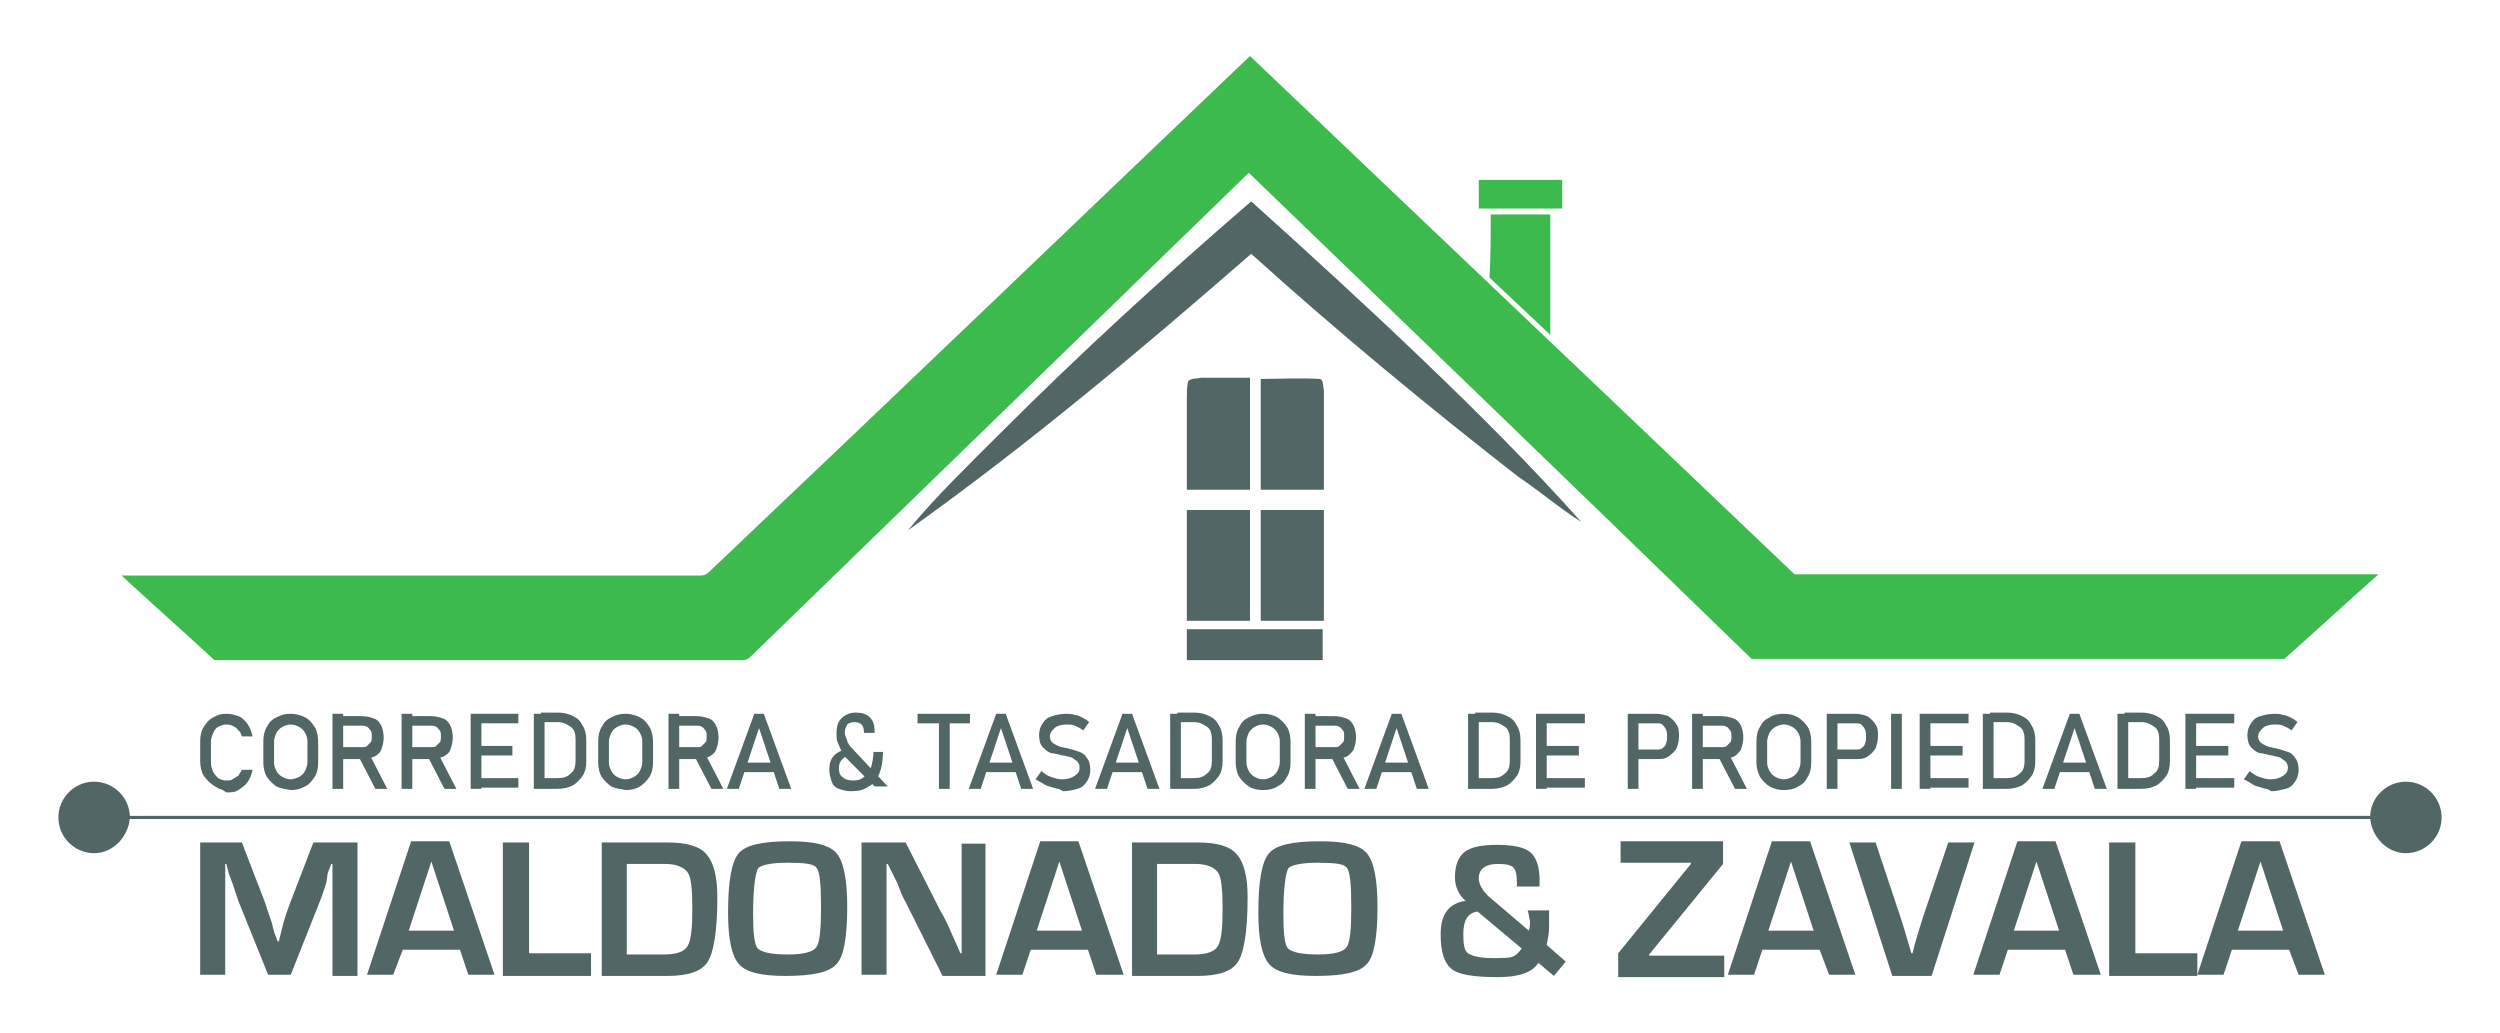 <?xml version="1.0" encoding="utf-8"?>
<!-- Generator: Adobe Illustrator 23.0.0, SVG Export Plug-In . SVG Version: 6.00 Build 0)  -->
<svg version="1.1" id="Capa_1" xmlns="http://www.w3.org/2000/svg" xmlns:xlink="http://www.w3.org/1999/xlink" x="0px" y="0px"
	 viewBox="0 0 209.8 86.7" style="enable-background:new 0 0 209.8 86.7;" xml:space="preserve">
<style type="text/css">
	.st0{fill:none;}
	.st1{fill:#3DBA4E;}
	.st2{fill:#526666;}
	.st3{fill:none;stroke:#526666;stroke-width:0.263;stroke-miterlimit:10;}
</style>
<rect x="0.5" y="0.5" class="st0" width="208.9" height="85.8"/>
<g>
	<g>
		<g>
			<path class="st1" d="M59.5,48c15.2-14.4,30.3-28.9,45.4-43.3c15.2,14.5,30.5,29,45.7,43.5c16.3,0,32.7,0,49,0
				c-2.6,2.3-5.2,4.7-7.9,7.1c-14.9,0-29.8,0-44.7,0c-14-13.6-28.1-27.2-42.2-40.8C90.9,28,76.9,41.6,63,55.1
				c-0.2,0.2-0.4,0.3-0.7,0.3c-14.8,0-29.5,0-44.3,0c-2.6-2.4-5.2-4.7-7.8-7.1c16.2,0,32.4,0,48.6,0C59.1,48.3,59.3,48.2,59.5,48z"
				/>
			<path class="st1" d="M124.1,15.1c2.3,0,4.7,0,7,0c0,0.8,0,1.6,0,2.4c-2.3,0-4.7,0-7,0C124.1,16.7,124.1,15.9,124.1,15.1z"/>
			<path class="st2" d="M84,36.3c6.7-6.7,13.7-13.1,21-19.4c4.9,4.4,9.7,8.8,14.4,13.3c4.6,4.4,9.1,8.9,13.3,13.6
				c-1.9-1.2-3.5-2.6-5.3-3.8c-7.7-6-15.2-12.2-22.4-18.7c-9.3,8.1-18.7,16-28.8,23.2C78.5,41.7,81.3,39,84,36.3z"/>
			<path class="st1" d="M125.1,18c1.7,0,3.4,0,5,0c0,3.4,0,6.7,0,10.1c-1.7-1.6-3.4-3.2-5.1-4.8C125.1,21.5,125.1,19.8,125.1,18z"/>
			<path class="st2" d="M99.7,32c0.3-0.3,0.7-0.2,1.1-0.3c1.4,0,2.7,0,4.1,0c0,3.1,0,6.2,0,9.4c-1.8,0-3.5,0-5.3,0
				c0-2.5,0-5.1,0-7.7C99.6,33,99.6,32.5,99.7,32z"/>
			<path class="st2" d="M105.8,31.8c1.6,0,3.3-0.1,4.9,0c0.4,0,0.3,0.6,0.4,0.9c0,2.8,0,5.6,0,8.4c-1.8,0-3.5,0-5.3,0
				C105.8,38,105.8,34.9,105.8,31.8z"/>
			<path class="st2" d="M99.6,42.8c1.8,0,3.5,0,5.3,0c0,3.1,0,6.2,0,9.3c-1.8,0-3.5,0-5.3,0C99.6,49,99.6,45.9,99.6,42.8z"/>
			<path class="st2" d="M105.8,42.8c1.8,0,3.5,0,5.3,0c0,3.1,0,6.2,0,9.3c-1.8,0-3.5,0-5.3,0C105.8,49,105.8,45.9,105.8,42.8z"/>
			<path class="st2" d="M99.6,52.8c3.8,0,7.6,0,11.4,0c0,0.9,0,1.7,0,2.6c-3.8,0-7.6,0-11.4,0C99.6,54.5,99.6,53.6,99.6,52.8z"/>
		</g>
		<g>
			<path class="st2" d="M30,70.7v11.2h-2.1v-6.1c0-0.5,0-1,0-1.7l0-0.8l0-0.8h-0.1l-0.3,0.8L27.4,74c-0.2,0.7-0.4,1.2-0.5,1.5
				l-2.5,6.3h-1.9L20,75.6c-0.1-0.3-0.3-0.9-0.5-1.5l-0.3-0.8L19,72.5h-0.1l0,0.8l0,0.8c0,0.6,0,1.2,0,1.6v6.1h-2.1V70.7h3.5l2,5.2
				c0.1,0.4,0.3,0.9,0.5,1.5l0.2,0.8l0.3,0.8h0.1l0.2-0.8l0.2-0.8c0.2-0.7,0.4-1.2,0.5-1.5l2-5.2H30z"/>
			<path class="st2" d="M38.6,79.7h-4.8L33,81.8h-2.2l3.7-11.2h3.2l3.8,11.2h-2.2L38.6,79.7z M38.1,78.1l-1.9-5.8l-1.9,5.8H38.1z"/>
			<path class="st2" d="M44.4,70.7v9.3h5.2v1.9h-7.4V70.7H44.4z"/>
			<path class="st2" d="M50.5,81.8V70.7H56c1.6,0,2.7,0.3,3.3,1c0.6,0.7,0.9,1.9,0.9,3.6c0,2.8-0.3,4.6-0.8,5.4
				c-0.5,0.8-1.6,1.2-3.4,1.2H50.5z M52.7,80.1h3c1,0,1.7-0.2,2-0.7c0.3-0.5,0.4-1.5,0.4-3.1c0-1.7-0.1-2.7-0.4-3.1
				c-0.3-0.4-0.9-0.7-1.9-0.7h-3.2V80.1z"/>
			<path class="st2" d="M66.3,70.6c2,0,3.3,0.3,3.9,1c0.6,0.7,0.9,2.2,0.9,4.5c0,2.6-0.3,4.2-0.9,4.8c-0.6,0.7-2,1-4.3,1
				c-2,0-3.3-0.3-3.9-1c-0.6-0.7-0.9-2.1-0.9-4.3c0-2.7,0.3-4.3,0.9-5C62.6,70.9,64,70.6,66.3,70.6z M66.1,72.4
				c-1.4,0-2.3,0.2-2.5,0.5c-0.2,0.4-0.4,1.6-0.4,3.8c0,1.6,0.1,2.6,0.4,2.9c0.3,0.3,1.1,0.5,2.5,0.5c1.3,0,2.1-0.2,2.4-0.6
				c0.3-0.4,0.4-1.5,0.4-3.4c0-1.9-0.1-3-0.4-3.3C68.3,72.5,67.5,72.4,66.1,72.4z"/>
			<path class="st2" d="M82.7,70.7v11.2h-3.6L76,75.7c-0.2-0.3-0.4-0.8-0.7-1.6l-0.4-0.8l-0.4-0.8h-0.1l0,0.7l0,0.7l0,1.5v6.4h-2.1
				V70.7H76l2.9,5.7c0.3,0.5,0.6,1.1,0.9,1.8l0.4,0.9l0.4,0.9h0.1l0-0.7l0-0.7l0-1.4v-6.4H82.7z"/>
			<path class="st2" d="M91.3,79.7h-4.8l-0.7,2.1h-2.2l3.7-11.2h3.2l3.8,11.2H92L91.3,79.7z M90.8,78.1l-1.9-5.8L87,78.1H90.8z"/>
			<path class="st2" d="M95,81.8V70.7h5.5c1.6,0,2.7,0.3,3.3,1c0.6,0.7,0.9,1.9,0.9,3.6c0,2.8-0.3,4.6-0.8,5.4
				c-0.5,0.8-1.6,1.2-3.4,1.2H95z M97.2,80.1h3c1,0,1.7-0.2,2-0.7c0.3-0.5,0.4-1.5,0.4-3.1c0-1.7-0.1-2.7-0.4-3.1
				c-0.3-0.4-0.9-0.7-1.9-0.7h-3.2V80.1z"/>
			<path class="st2" d="M110.8,70.6c2,0,3.3,0.3,3.9,1c0.6,0.7,0.9,2.2,0.9,4.5c0,2.6-0.3,4.2-0.9,4.8c-0.6,0.7-2,1-4.3,1
				c-2,0-3.3-0.3-3.9-1c-0.6-0.7-0.9-2.1-0.9-4.3c0-2.7,0.3-4.3,0.9-5C107.1,70.9,108.5,70.6,110.8,70.6z M110.6,72.4
				c-1.4,0-2.3,0.2-2.5,0.5c-0.2,0.4-0.4,1.6-0.4,3.8c0,1.6,0.1,2.6,0.4,2.9c0.3,0.3,1.1,0.5,2.5,0.5c1.3,0,2.1-0.2,2.4-0.6
				c0.3-0.4,0.4-1.5,0.4-3.4c0-1.9-0.1-3-0.4-3.3C112.8,72.5,112,72.4,110.6,72.4z"/>
			<path class="st2" d="M128.2,76.4h1.8v0.4l0,1c0,0.5-0.1,1-0.2,1.5l1.6,1.4l-1,1.2l-1.3-1.1c-0.5,0.8-1.6,1.2-3.4,1.2
				c-2,0-3.3-0.2-3.9-0.7c-0.6-0.5-0.9-1.4-0.9-2.9c0-1.7,0.7-2.6,2.1-2.8c-0.6-0.5-0.9-1.2-0.9-2c0-1,0.3-1.7,0.8-2.1
				c0.5-0.4,1.4-0.6,2.7-0.6c1.4,0,2.3,0.2,2.8,0.6c0.5,0.4,0.8,1.2,0.8,2.3l0,0.6h-1.9v-0.3c0-0.7-0.1-1.1-0.3-1.3
				c-0.2-0.2-0.6-0.3-1.3-0.3c-1,0-1.6,0.4-1.6,1.2c0,0.5,0.3,1,0.8,1.5l3.4,2.9c0.1-0.3,0.1-0.5,0.1-0.8
				C128.3,76.9,128.3,76.7,128.2,76.4z M124,76.5c-0.8,0.1-1.2,0.7-1.2,1.9c0,0.9,0.1,1.4,0.4,1.6c0.3,0.2,0.9,0.4,2,0.4
				c0.9,0,1.4,0,1.7-0.1c0.3-0.1,0.5-0.3,0.8-0.7L124,76.5z"/>
			<path class="st2" d="M144.6,70.7v1.8l-6.2,7.6v0.1h6.3v1.8h-8.9V80l6.1-7.5v-0.1H136v-1.8H144.6z"/>
			<path class="st2" d="M152.7,79.7h-4.8l-0.7,2.1h-2.2l3.7-11.2h3.2l3.8,11.2h-2.2L152.7,79.7z M152.2,78.1l-1.9-5.8l-1.9,5.8
				H152.2z"/>
			<path class="st2" d="M163.5,70.7h2.2l-3.6,11.2h-3.3l-3.6-11.2h2.2l2.1,6.3c0.2,0.6,0.5,1.6,0.9,3h0.1l0.2-0.8
				c0.3-1,0.5-1.7,0.7-2.3L163.5,70.7z"/>
			<path class="st2" d="M173.3,79.7h-4.8l-0.7,2.1h-2.2l3.7-11.2h3.2l3.8,11.2H174L173.3,79.7z M172.8,78.1l-1.9-5.8l-1.9,5.8H172.8
				z"/>
			<path class="st2" d="M179.2,70.7v9.3h5.2v1.9H177V70.7H179.2z"/>
			<path class="st2" d="M192.1,79.7h-4.8l-0.7,2.1h-2.2l3.7-11.2h3.2l3.8,11.2h-2.2L192.1,79.7z M191.6,78.1l-1.9-5.8l-1.9,5.8
				H191.6z"/>
		</g>
		<g>
			<g>
				<line class="st3" x1="7.7" y1="68.6" x2="202.1" y2="68.6"/>
				<g>
					<path class="st2" d="M7.9,71.6c-1.6,0-3-1.3-3-3c0-1.6,1.3-3,3-3c1.6,0,3,1.3,3,3C10.8,70.2,9.5,71.6,7.9,71.6z"/>
				</g>
				<g>
					<path class="st2" d="M201.9,71.6c1.6,0,3-1.3,3-3c0-1.6-1.3-3-3-3c-1.6,0-3,1.3-3,3C199,70.2,200.3,71.6,201.9,71.6z"/>
				</g>
			</g>
		</g>
	</g>
	<g>
		<path class="st2" d="M18.4,66.2c0,0-0.2-0.1-0.5-0.3s-0.6-0.5-0.8-0.8s-0.3-0.8-0.3-1.2v-1.7c0-0.5,0.1-0.9,0.3-1.2
			s0.4-0.6,0.8-0.8c0.3-0.2,0.7-0.3,1.1-0.3c0.4,0,0.7,0.1,1,0.2s0.6,0.4,0.8,0.7c0.2,0.3,0.3,0.6,0.4,1h-0.9
			c-0.1-0.2-0.1-0.4-0.3-0.5c-0.1-0.2-0.3-0.3-0.5-0.4c-0.2-0.1-0.4-0.1-0.5-0.1c-0.3,0-0.5,0.1-0.7,0.2c-0.2,0.1-0.3,0.3-0.4,0.5
			c-0.1,0.2-0.2,0.5-0.2,0.8v1.7c0,0.3,0.1,0.6,0.2,0.8c0.1,0.2,0.3,0.4,0.4,0.5c0.2,0.1,0.4,0.2,0.7,0.2c0.2,0,0.4,0,0.5-0.1
			c0.2-0.1,0.3-0.2,0.5-0.3c0.1-0.2,0.2-0.3,0.3-0.5h0.9c-0.1,0.4-0.2,0.7-0.4,1c-0.2,0.3-0.5,0.5-0.8,0.7c-0.3,0.2-0.6,0.2-1,0.2
			C18.6,66.2,18.4,66.2,18.4,66.2z"/>
		<path class="st2" d="M23.2,66c-0.3-0.2-0.6-0.5-0.8-0.8s-0.3-0.8-0.3-1.2v-1.8c0-0.5,0.1-0.9,0.3-1.2c0.2-0.4,0.4-0.6,0.8-0.8
			s0.7-0.3,1.2-0.3c0.4,0,0.8,0.1,1.2,0.3s0.6,0.5,0.8,0.8c0.2,0.3,0.3,0.8,0.3,1.2v1.8c0,0.5-0.1,0.9-0.3,1.2s-0.4,0.6-0.8,0.8
			s-0.7,0.3-1.2,0.3C23.9,66.2,23.6,66.2,23.2,66z M25.1,65.2c0.2-0.1,0.4-0.3,0.5-0.5c0.1-0.2,0.2-0.5,0.2-0.7v-1.8
			c0-0.3-0.1-0.5-0.2-0.7c-0.1-0.2-0.3-0.4-0.5-0.5c-0.2-0.1-0.4-0.2-0.7-0.2c-0.3,0-0.5,0.1-0.7,0.2c-0.2,0.1-0.4,0.3-0.5,0.5
			c-0.1,0.2-0.2,0.5-0.2,0.7V64c0,0.3,0.1,0.5,0.2,0.7c0.1,0.2,0.3,0.4,0.5,0.5c0.2,0.1,0.4,0.2,0.7,0.2
			C24.6,65.4,24.9,65.3,25.1,65.2z"/>
		<path class="st2" d="M27.9,59.9h0.9v6.3h-0.9V59.9z M28.3,62.7h2.1c0.2,0,0.3,0,0.4-0.1c0.1-0.1,0.2-0.2,0.3-0.3
			c0.1-0.1,0.1-0.3,0.1-0.5c0-0.2,0-0.4-0.1-0.5s-0.2-0.3-0.3-0.3c-0.1-0.1-0.3-0.1-0.4-0.1h-2.1v-0.8h2.1c0.4,0,0.7,0.1,1,0.2
			c0.3,0.1,0.5,0.4,0.6,0.6s0.2,0.6,0.2,1s-0.1,0.7-0.2,1s-0.4,0.5-0.6,0.6c-0.3,0.1-0.6,0.2-1,0.2h-2.1V62.7z M30,63.3l0.9-0.2
			l1.6,3.1h-1L30,63.3z"/>
		<path class="st2" d="M33.7,59.9h0.9v6.3h-0.9V59.9z M34.1,62.7h2.1c0.2,0,0.3,0,0.4-0.1c0.1-0.1,0.2-0.2,0.3-0.3
			c0.1-0.1,0.1-0.3,0.1-0.5c0-0.2,0-0.4-0.1-0.5s-0.2-0.3-0.3-0.3c-0.1-0.1-0.3-0.1-0.4-0.1h-2.1v-0.8h2.1c0.4,0,0.7,0.1,1,0.2
			c0.3,0.1,0.5,0.4,0.6,0.6s0.2,0.6,0.2,1s-0.1,0.7-0.2,1s-0.4,0.5-0.6,0.6c-0.3,0.1-0.6,0.2-1,0.2h-2.1V62.7z M35.8,63.3l0.9-0.2
			l1.6,3.1h-1L35.8,63.3z"/>
		<path class="st2" d="M39.5,59.9h0.9v6.3h-0.9V59.9z M39.9,59.9h3.6v0.8h-3.6V59.9z M39.9,62.6h3.1v0.8h-3.1V62.6z M39.9,65.3h3.6
			v0.8h-3.6V65.3z"/>
		<path class="st2" d="M44.8,59.9h0.9v6.3h-0.9V59.9z M45.4,65.3h1.4c0.5,0,0.8-0.1,1.1-0.4c0.3-0.2,0.4-0.6,0.4-1v-1.9
			c0-0.4-0.1-0.8-0.4-1c-0.3-0.2-0.6-0.4-1.1-0.4h-1.4v-0.8h1.4c0.5,0,0.9,0.1,1.3,0.3s0.6,0.4,0.8,0.8c0.2,0.3,0.3,0.7,0.3,1.2v1.8
			c0,0.5-0.1,0.9-0.3,1.2c-0.2,0.3-0.5,0.6-0.8,0.8c-0.4,0.2-0.8,0.3-1.3,0.3h-1.4V65.3z"/>
		<path class="st2" d="M51.3,66c-0.3-0.2-0.6-0.5-0.8-0.8s-0.3-0.8-0.3-1.2v-1.8c0-0.5,0.1-0.9,0.3-1.2c0.2-0.4,0.4-0.6,0.8-0.8
			s0.7-0.3,1.2-0.3c0.4,0,0.8,0.1,1.2,0.3s0.6,0.5,0.8,0.8c0.2,0.3,0.3,0.8,0.3,1.2v1.8c0,0.5-0.1,0.9-0.3,1.2S54,65.8,53.7,66
			s-0.7,0.3-1.2,0.3C52.1,66.2,51.7,66.2,51.3,66z M53.2,65.2c0.2-0.1,0.4-0.3,0.5-0.5c0.1-0.2,0.2-0.5,0.2-0.7v-1.8
			c0-0.3-0.1-0.5-0.2-0.7c-0.1-0.2-0.3-0.4-0.5-0.5c-0.2-0.1-0.4-0.2-0.7-0.2c-0.3,0-0.5,0.1-0.7,0.2c-0.2,0.1-0.4,0.3-0.5,0.5
			c-0.1,0.2-0.2,0.5-0.2,0.7V64c0,0.3,0.1,0.5,0.2,0.7c0.1,0.2,0.3,0.4,0.5,0.5c0.2,0.1,0.4,0.2,0.7,0.2
			C52.8,65.4,53,65.3,53.2,65.2z"/>
		<path class="st2" d="M56.1,59.9h0.9v6.3h-0.9V59.9z M56.4,62.7h2.1c0.2,0,0.3,0,0.4-0.1c0.1-0.1,0.2-0.2,0.3-0.3
			c0.1-0.1,0.1-0.3,0.1-0.5c0-0.2,0-0.4-0.1-0.5s-0.2-0.3-0.3-0.3c-0.1-0.1-0.3-0.1-0.4-0.1h-2.1v-0.8h2.1c0.4,0,0.7,0.1,1,0.2
			c0.3,0.1,0.5,0.4,0.6,0.6s0.2,0.6,0.2,1s-0.1,0.7-0.2,1s-0.4,0.5-0.6,0.6c-0.3,0.1-0.6,0.2-1,0.2h-2.1V62.7z M58.2,63.3l0.9-0.2
			l1.6,3.1h-1L58.2,63.3z"/>
		<path class="st2" d="M63.3,59.9h0.8l2.3,6.3h-1l-1.7-5.1L62,66.2h-1L63.3,59.9z M62.1,64h3.3v0.8h-3.3V64z"/>
		<path class="st2" d="M70.7,63.7c-0.2,0.2-0.3,0.4-0.3,0.8c0,0.3,0.1,0.6,0.3,0.7c0.2,0.2,0.5,0.3,0.9,0.3c0.4,0,0.7-0.1,0.9-0.3
			c0.3-0.2,0.5-0.5,0.6-0.8c0.1-0.4,0.2-0.8,0.2-1.3h0.8c0,0.7-0.1,1.3-0.3,1.8c-0.2,0.5-0.5,0.9-0.9,1.1c-0.4,0.3-0.9,0.4-1.5,0.4
			c-0.4,0-0.7-0.1-1-0.2c-0.3-0.1-0.5-0.3-0.6-0.6s-0.2-0.6-0.2-1c0-0.5,0.1-0.9,0.4-1.2s0.7-0.5,1.2-0.5l0.4,0.7
			C71.1,63.4,70.9,63.5,70.7,63.7z M71.1,63.7c-0.2-0.2-0.4-0.4-0.5-0.7c-0.1-0.2-0.2-0.5-0.3-0.7c-0.1-0.2-0.1-0.5-0.1-0.7
			c0-0.6,0.1-1,0.4-1.3c0.3-0.3,0.7-0.5,1.2-0.5c0.5,0,0.9,0.1,1.2,0.4c0.3,0.3,0.4,0.7,0.4,1.2v0.1h-0.9v-0.1
			c0-0.3-0.1-0.5-0.2-0.6c-0.1-0.1-0.3-0.2-0.6-0.2c-0.3,0-0.5,0.1-0.6,0.2c-0.1,0.2-0.2,0.4-0.2,0.6c0,0.2,0,0.3,0.1,0.5
			s0.1,0.4,0.2,0.5c0.1,0.2,0.2,0.3,0.4,0.5l2.9,3.1h-1.1L71.1,63.7z"/>
		<path class="st2" d="M77,59.9h4.4v0.8H77V59.9z M78.8,60.4h0.9v5.8h-0.9V60.4z"/>
		<path class="st2" d="M83.6,59.9h0.8l2.3,6.3h-1L84,61.1l-1.7,5.1h-1L83.6,59.9z M82.4,64h3.3v0.8h-3.3V64z"/>
		<path class="st2" d="M88.8,66.2c0,0-0.1,0-0.4-0.1s-0.5-0.1-0.8-0.3c-0.2-0.1-0.5-0.3-0.7-0.4l0.5-0.7c0.2,0.2,0.5,0.4,0.8,0.5
			c0.3,0.1,0.6,0.2,0.9,0.2c0.5,0,0.8-0.1,1.1-0.3s0.4-0.4,0.4-0.7v0c0-0.2-0.1-0.4-0.2-0.5c-0.1-0.1-0.3-0.2-0.4-0.3
			c-0.2-0.1-0.4-0.1-0.7-0.2c0,0,0,0,0,0s0,0,0,0l-0.1,0c-0.4-0.1-0.8-0.2-1-0.2c-0.3-0.1-0.5-0.3-0.7-0.5c-0.2-0.2-0.3-0.6-0.3-1v0
			c0-0.4,0.1-0.7,0.3-1c0.2-0.3,0.4-0.5,0.8-0.6c0.3-0.1,0.7-0.2,1.2-0.2c0.2,0,0.4,0,0.7,0.1c0.2,0,0.4,0.1,0.6,0.2
			s0.4,0.2,0.6,0.4l-0.5,0.7c-0.2-0.2-0.5-0.3-0.7-0.4c-0.2-0.1-0.5-0.1-0.7-0.1c-0.4,0-0.8,0.1-1,0.3c-0.2,0.2-0.4,0.4-0.4,0.7v0
			c0,0.2,0.1,0.4,0.2,0.5s0.3,0.2,0.5,0.3s0.4,0.1,0.8,0.2c0,0,0,0,0,0c0,0,0,0,0,0c0,0,0,0,0,0c0,0,0,0,0,0c0.4,0.1,0.7,0.2,1,0.3
			c0.3,0.1,0.5,0.3,0.6,0.5c0.2,0.2,0.3,0.6,0.3,1v0c0,0.4-0.1,0.7-0.3,1s-0.4,0.5-0.8,0.6c-0.3,0.1-0.8,0.2-1.2,0.2
			C88.9,66.2,88.8,66.2,88.8,66.2z"/>
		<path class="st2" d="M94.2,59.9H95l2.3,6.3h-1l-1.7-5.1l-1.7,5.1h-1L94.2,59.9z M93,64h3.3v0.8H93V64z"/>
		<path class="st2" d="M98.2,59.9h0.9v6.3h-0.9V59.9z M98.8,65.3h1.4c0.5,0,0.8-0.1,1.1-0.4c0.3-0.2,0.4-0.6,0.4-1v-1.9
			c0-0.4-0.1-0.8-0.4-1c-0.3-0.2-0.6-0.4-1.1-0.4h-1.4v-0.8h1.4c0.5,0,0.9,0.1,1.3,0.3s0.6,0.4,0.8,0.8c0.2,0.3,0.3,0.7,0.3,1.2v1.8
			c0,0.5-0.1,0.9-0.3,1.2c-0.2,0.3-0.5,0.6-0.8,0.8c-0.4,0.2-0.8,0.3-1.3,0.3h-1.4V65.3z"/>
		<path class="st2" d="M104.8,66c-0.3-0.2-0.6-0.5-0.8-0.8s-0.3-0.8-0.3-1.2v-1.8c0-0.5,0.1-0.9,0.3-1.2c0.2-0.4,0.4-0.6,0.8-0.8
			s0.7-0.3,1.2-0.3s0.8,0.1,1.2,0.3c0.3,0.2,0.6,0.5,0.8,0.8c0.2,0.3,0.3,0.8,0.3,1.2v1.8c0,0.5-0.1,0.9-0.3,1.2
			c-0.2,0.4-0.4,0.6-0.8,0.8c-0.3,0.2-0.7,0.3-1.2,0.3S105.1,66.2,104.8,66z M106.7,65.2c0.2-0.1,0.4-0.3,0.5-0.5
			c0.1-0.2,0.2-0.5,0.2-0.7v-1.8c0-0.3-0.1-0.5-0.2-0.7c-0.1-0.2-0.3-0.4-0.5-0.5s-0.4-0.2-0.7-0.2s-0.5,0.1-0.7,0.2
			c-0.2,0.1-0.4,0.3-0.5,0.5c-0.1,0.2-0.2,0.5-0.2,0.7V64c0,0.3,0.1,0.5,0.2,0.7c0.1,0.2,0.3,0.4,0.5,0.5c0.2,0.1,0.4,0.2,0.7,0.2
			S106.5,65.3,106.7,65.2z"/>
		<path class="st2" d="M109.5,59.9h0.9v6.3h-0.9V59.9z M109.9,62.7h2.1c0.2,0,0.3,0,0.4-0.1c0.1-0.1,0.2-0.2,0.3-0.3
			c0.1-0.1,0.1-0.3,0.1-0.5c0-0.2,0-0.4-0.1-0.5c-0.1-0.1-0.2-0.3-0.3-0.3c-0.1-0.1-0.3-0.1-0.4-0.1h-2.1v-0.8h2.1
			c0.4,0,0.7,0.1,1,0.2c0.3,0.1,0.5,0.4,0.6,0.6s0.2,0.6,0.2,1s-0.1,0.7-0.2,1c-0.2,0.3-0.4,0.5-0.6,0.6c-0.3,0.1-0.6,0.2-1,0.2
			h-2.1V62.7z M111.6,63.3l0.9-0.2l1.6,3.1h-1L111.6,63.3z"/>
		<path class="st2" d="M116.8,59.9h0.8l2.3,6.3h-1l-1.7-5.1l-1.7,5.1h-1L116.8,59.9z M115.5,64h3.3v0.8h-3.3V64z"/>
		<path class="st2" d="M123.2,59.9h0.9v6.3h-0.9V59.9z M123.8,65.3h1.4c0.5,0,0.8-0.1,1.1-0.4c0.3-0.2,0.4-0.6,0.4-1v-1.9
			c0-0.4-0.1-0.8-0.4-1c-0.3-0.2-0.6-0.4-1.1-0.4h-1.4v-0.8h1.4c0.5,0,0.9,0.1,1.3,0.3c0.4,0.2,0.6,0.4,0.8,0.8
			c0.2,0.3,0.3,0.7,0.3,1.2v1.8c0,0.5-0.1,0.9-0.3,1.2c-0.2,0.3-0.5,0.6-0.8,0.8c-0.4,0.2-0.8,0.3-1.3,0.3h-1.4V65.3z"/>
		<path class="st2" d="M128.9,59.9h0.9v6.3h-0.9V59.9z M129.4,59.9h3.6v0.8h-3.6V59.9z M129.4,62.6h3.1v0.8h-3.1V62.6z M129.4,65.3
			h3.6v0.8h-3.6V65.3z"/>
		<path class="st2" d="M136.6,59.9h0.9v6.3h-0.9V59.9z M137,62.9h2c0.2,0,0.4,0,0.5-0.1c0.1-0.1,0.3-0.2,0.3-0.4
			c0.1-0.2,0.1-0.4,0.1-0.6c0-0.2,0-0.4-0.1-0.6c-0.1-0.2-0.2-0.3-0.3-0.4c-0.1-0.1-0.3-0.1-0.5-0.1h-2v-0.8h2c0.4,0,0.7,0.1,1,0.2
			c0.3,0.2,0.5,0.4,0.7,0.7s0.2,0.6,0.2,1c0,0.4-0.1,0.7-0.2,1c-0.2,0.3-0.4,0.5-0.7,0.7c-0.3,0.2-0.6,0.2-1,0.2h-2V62.9z"/>
		<path class="st2" d="M142,59.9h0.9v6.3H142V59.9z M142.4,62.7h2.1c0.2,0,0.3,0,0.4-0.1c0.1-0.1,0.2-0.2,0.3-0.3
			c0.1-0.1,0.1-0.3,0.1-0.5c0-0.2,0-0.4-0.1-0.5c-0.1-0.1-0.2-0.3-0.3-0.3c-0.1-0.1-0.3-0.1-0.4-0.1h-2.1v-0.8h2.1
			c0.4,0,0.7,0.1,1,0.2c0.3,0.1,0.5,0.4,0.6,0.6s0.2,0.6,0.2,1s-0.1,0.7-0.2,1c-0.2,0.3-0.4,0.5-0.6,0.6c-0.3,0.1-0.6,0.2-1,0.2
			h-2.1V62.7z M144.1,63.3l0.9-0.2l1.6,3.1h-1L144.1,63.3z"/>
		<path class="st2" d="M148.5,66c-0.3-0.2-0.6-0.5-0.8-0.8c-0.2-0.4-0.3-0.8-0.3-1.2v-1.8c0-0.5,0.1-0.9,0.3-1.2
			c0.2-0.4,0.4-0.6,0.8-0.8c0.3-0.2,0.7-0.3,1.2-0.3s0.8,0.1,1.2,0.3c0.3,0.2,0.6,0.5,0.8,0.8c0.2,0.3,0.3,0.8,0.3,1.2v1.8
			c0,0.5-0.1,0.9-0.3,1.2c-0.2,0.4-0.4,0.6-0.8,0.8c-0.3,0.2-0.7,0.3-1.2,0.3S148.9,66.2,148.5,66z M150.4,65.2
			c0.2-0.1,0.4-0.3,0.5-0.5c0.1-0.2,0.2-0.5,0.2-0.7v-1.8c0-0.3-0.1-0.5-0.2-0.7c-0.1-0.2-0.3-0.4-0.5-0.5s-0.4-0.2-0.7-0.2
			s-0.5,0.1-0.7,0.2c-0.2,0.1-0.4,0.3-0.5,0.5c-0.1,0.2-0.2,0.5-0.2,0.7V64c0,0.3,0.1,0.5,0.2,0.7c0.1,0.2,0.3,0.4,0.5,0.5
			c0.2,0.1,0.4,0.2,0.7,0.2S150.2,65.3,150.4,65.2z"/>
		<path class="st2" d="M153.3,59.9h0.9v6.3h-0.9V59.9z M153.7,62.9h2c0.2,0,0.4,0,0.5-0.1c0.1-0.1,0.3-0.2,0.3-0.4
			c0.1-0.2,0.1-0.4,0.1-0.6c0-0.2,0-0.4-0.1-0.6c-0.1-0.2-0.2-0.3-0.3-0.4c-0.1-0.1-0.3-0.1-0.5-0.1h-2v-0.8h2c0.4,0,0.7,0.1,1,0.2
			c0.3,0.2,0.5,0.4,0.7,0.7s0.2,0.6,0.2,1c0,0.4-0.1,0.7-0.2,1c-0.2,0.3-0.4,0.5-0.7,0.7c-0.3,0.2-0.6,0.2-1,0.2h-2V62.9z"/>
		<path class="st2" d="M159.6,66.2h-0.9v-6.3h0.9V66.2z"/>
		<path class="st2" d="M161.1,59.9h0.9v6.3h-0.9V59.9z M161.6,59.9h3.6v0.8h-3.6V59.9z M161.6,62.6h3.1v0.8h-3.1V62.6z M161.6,65.3
			h3.6v0.8h-3.6V65.3z"/>
		<path class="st2" d="M166.4,59.9h0.9v6.3h-0.9V59.9z M167,65.3h1.4c0.5,0,0.8-0.1,1.1-0.4c0.3-0.2,0.4-0.6,0.4-1v-1.9
			c0-0.4-0.1-0.8-0.4-1c-0.3-0.2-0.6-0.4-1.1-0.4H167v-0.8h1.4c0.5,0,0.9,0.1,1.3,0.3c0.4,0.2,0.6,0.4,0.8,0.8
			c0.2,0.3,0.3,0.7,0.3,1.2v1.8c0,0.5-0.1,0.9-0.3,1.2c-0.2,0.3-0.5,0.6-0.8,0.8c-0.4,0.2-0.8,0.3-1.3,0.3H167V65.3z"/>
		<path class="st2" d="M173.7,59.9h0.8l2.3,6.3h-1l-1.7-5.1l-1.7,5.1h-1L173.7,59.9z M172.4,64h3.3v0.8h-3.3V64z"/>
		<path class="st2" d="M177.7,59.9h0.9v6.3h-0.9V59.9z M178.3,65.3h1.4c0.5,0,0.8-0.1,1.1-0.4c0.3-0.2,0.4-0.6,0.4-1v-1.9
			c0-0.4-0.1-0.8-0.4-1c-0.3-0.2-0.6-0.4-1.1-0.4h-1.4v-0.8h1.4c0.5,0,0.9,0.1,1.3,0.3c0.4,0.2,0.6,0.4,0.8,0.8
			c0.2,0.3,0.3,0.7,0.3,1.2v1.8c0,0.5-0.1,0.9-0.3,1.2c-0.2,0.3-0.5,0.6-0.8,0.8c-0.4,0.2-0.8,0.3-1.3,0.3h-1.4V65.3z"/>
		<path class="st2" d="M183.4,59.9h0.9v6.3h-0.9V59.9z M183.9,59.9h3.6v0.8h-3.6V59.9z M183.9,62.6h3.1v0.8h-3.1V62.6z M183.9,65.3
			h3.6v0.8h-3.6V65.3z"/>
		<path class="st2" d="M190.2,66.2c0,0-0.1,0-0.4-0.1c-0.3-0.1-0.5-0.1-0.8-0.3s-0.5-0.3-0.7-0.4l0.5-0.7c0.2,0.2,0.5,0.4,0.8,0.5
			c0.3,0.1,0.6,0.2,0.9,0.2c0.5,0,0.8-0.1,1.1-0.3s0.4-0.4,0.4-0.7v0c0-0.2-0.1-0.4-0.2-0.5c-0.1-0.1-0.3-0.2-0.4-0.3
			c-0.2-0.1-0.4-0.1-0.7-0.2c0,0,0,0,0,0c0,0,0,0,0,0l-0.1,0c-0.4-0.1-0.8-0.2-1-0.2c-0.3-0.1-0.5-0.3-0.7-0.5
			c-0.2-0.2-0.3-0.6-0.3-1v0c0-0.4,0.1-0.7,0.3-1c0.2-0.3,0.4-0.5,0.8-0.6c0.3-0.1,0.7-0.2,1.2-0.2c0.2,0,0.4,0,0.7,0.1
			c0.2,0,0.4,0.1,0.6,0.2s0.4,0.2,0.6,0.4l-0.5,0.7c-0.2-0.2-0.5-0.3-0.7-0.4c-0.2-0.1-0.5-0.1-0.7-0.1c-0.4,0-0.8,0.1-1,0.3
			c-0.2,0.2-0.4,0.4-0.4,0.7v0c0,0.2,0.1,0.4,0.2,0.5c0.1,0.1,0.3,0.2,0.5,0.3c0.2,0.1,0.4,0.1,0.8,0.2c0,0,0,0,0,0c0,0,0,0,0,0
			c0,0,0,0,0,0c0,0,0,0,0,0c0.4,0.1,0.7,0.2,1,0.3c0.3,0.1,0.5,0.3,0.6,0.5c0.2,0.2,0.3,0.6,0.3,1v0c0,0.4-0.1,0.7-0.3,1
			s-0.4,0.5-0.8,0.6s-0.8,0.2-1.2,0.2C190.3,66.2,190.2,66.2,190.2,66.2z"/>
	</g>
</g>
</svg>
